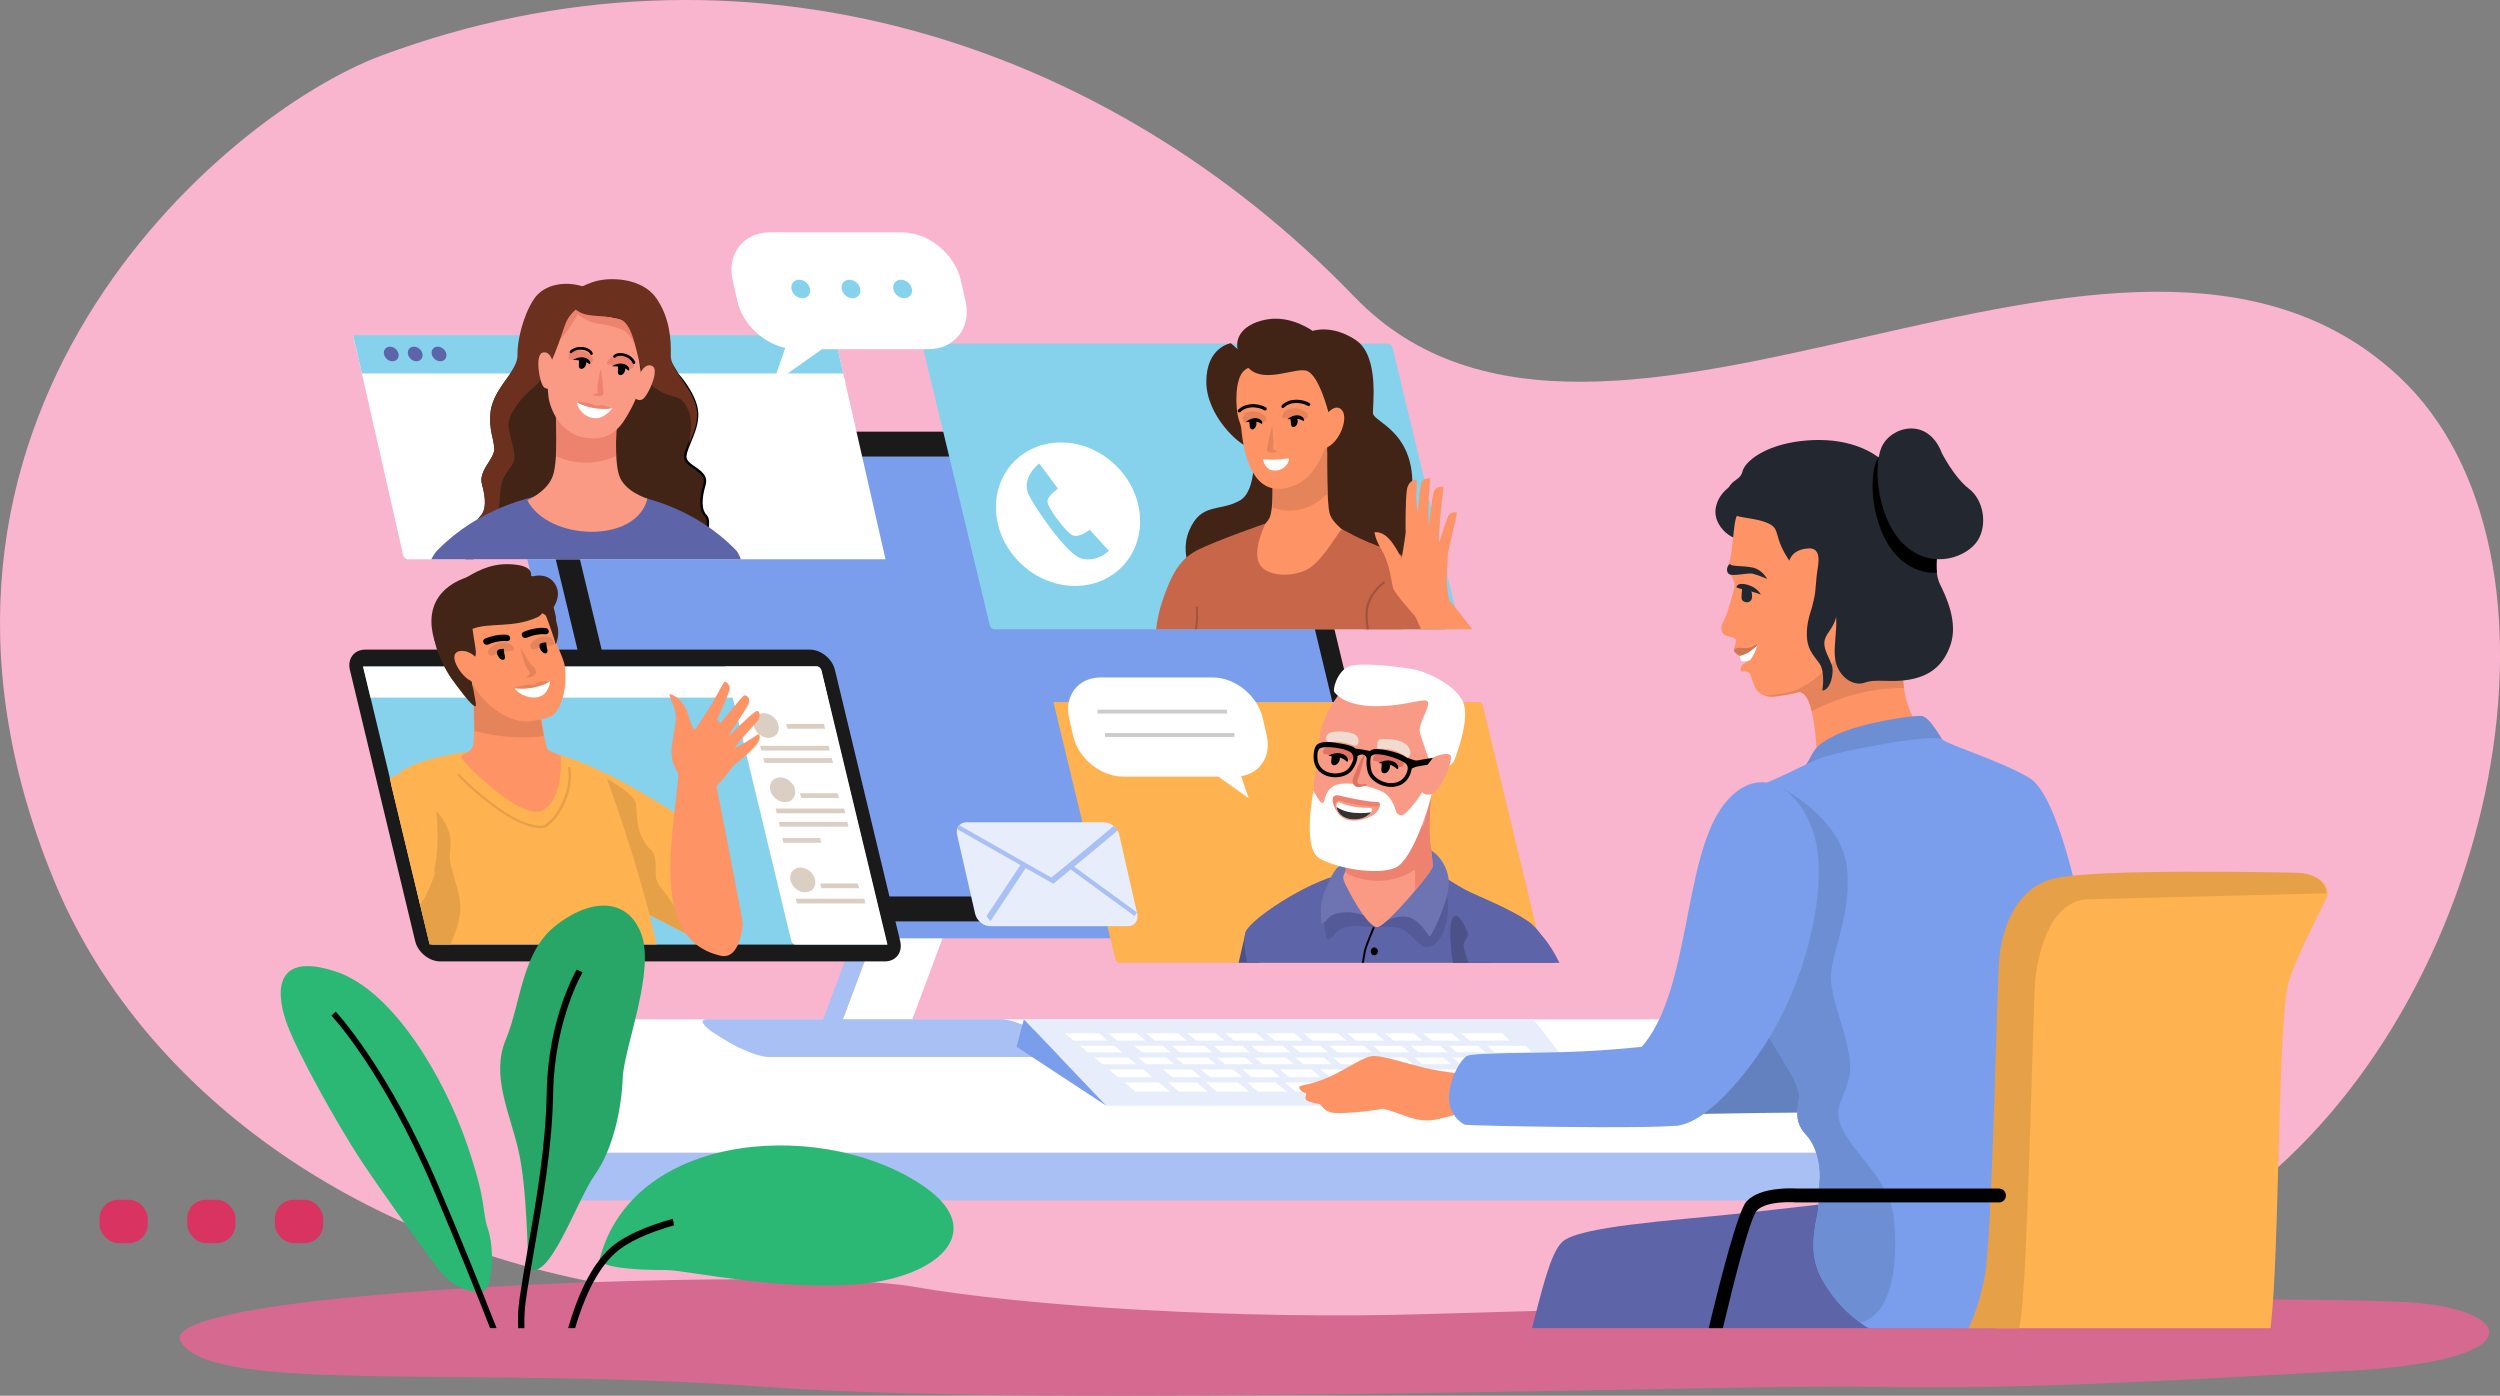 <?xml version="1.0" encoding="UTF-8"?>
<svg xmlns="http://www.w3.org/2000/svg" id="Calque_2" viewBox="0 0 591.11 330.01">
  <rect x="0" y="0" width="591.11" height="330.01" fill="#808080" stroke="none"/>
  <defs>
    <style>.cls-1{fill:#efdbd0;}.cls-1,.cls-2,.cls-3,.cls-4,.cls-5,.cls-6,.cls-7,.cls-8,.cls-9,.cls-10,.cls-11,.cls-12,.cls-13,.cls-14,.cls-15,.cls-16,.cls-17,.cls-18,.cls-19,.cls-20,.cls-21,.cls-22,.cls-23,.cls-24,.cls-25,.cls-26,.cls-27,.cls-28,.cls-29,.cls-30,.cls-31,.cls-32,.cls-33,.cls-34,.cls-35,.cls-36,.cls-37,.cls-38,.cls-39,.cls-40,.cls-41{stroke-width:0px;}.cls-1,.cls-2,.cls-3,.cls-4,.cls-5,.cls-6,.cls-8,.cls-9,.cls-13,.cls-14,.cls-15,.cls-16,.cls-17,.cls-18,.cls-19,.cls-22,.cls-24,.cls-25,.cls-26,.cls-27,.cls-28,.cls-42,.cls-29,.cls-30,.cls-31,.cls-33,.cls-34,.cls-35,.cls-36,.cls-37,.cls-38,.cls-39,.cls-40,.cls-41{fill-rule:evenodd;}.cls-2{fill:#fe9365;}.cls-3{fill:#1a1a1a;}.cls-4{fill:#7a9eec;}.cls-5{fill:#86d1ec;}.cls-6{fill:#feb250;}.cls-7{fill:#d93361;}.cls-8{fill:#c8664a;}.cls-11{fill:#f9b4ce;}.cls-12,.cls-40{fill:#a8c0f3;}.cls-13{fill:#333;}.cls-14{fill:#6e8ed4;}.cls-15{fill:#dbcec3;}.cls-16{fill:#27a668;}.cls-17{fill:#fa9a84;}.cls-18{fill:#ed826e;}.cls-19{fill:#e27162;}.cls-20{fill:#ccc;}.cls-21,.cls-25{fill:#fff;}.cls-22{fill:#5d64a8;}.cls-23{fill:#d66990;}.cls-24{fill:#e7edfb;}.cls-26{fill:#ce7752;}.cls-27{fill:#232730;}.cls-28{fill:#6d74b1;}.cls-42{stroke:#000;stroke-miterlimit:10;stroke-width:.57px;}.cls-42,.cls-39{fill:#412416;}.cls-29{fill:#2bb874;}.cls-30{fill:#f99a86;}.cls-31{fill:#4c5188;}.cls-32,.cls-34{fill:#e5a048;}.cls-33{fill:#6380bf;}.cls-35{fill:#545a97;}.cls-36{fill:#e5845b;}.cls-37{fill:#422517;}.cls-38{fill:#a2533c;}.cls-41{fill:#6b301e;}</style>
  </defs>
  <g id="OBJECTS">
    <path class="cls-11" d="m90.26,13.11c85.02-31.56,171.43-3.66,230.04,57.12,58.6,60.78,181.6-41.95,246.83,18.73,44.52,41.41,24.13,147.87-36.91,193.99-82.97,62.68-335.27,30.87-389.85,20.21-62.88-12.29-108.85-49.57-127.53-94.83C-32.17,99.29,52.69,27.06,90.26,13.11Z"></path>
    <path class="cls-23" d="m568.83,307.88c-42.56-2.08-187.33,1.44-231.36,2.82-44.03,1.37-95.14-1.81-121.69-6.5-26.55-4.69-180.01.4-173.05,13,6.96,12.6,68.37,5.64,138.01,10.7,69.64,5.06,226.26-.63,261.59,0,35.33.63,67.73-1.27,113.25-3.8s37.91-15.02,13.24-16.22Z"></path>
    <rect class="cls-7" x="65.01" y="283.67" width="11.4" height="10.26" rx="4.43" ry="4.43"></rect>
    <rect class="cls-7" x="44.27" y="283.67" width="11.4" height="10.26" rx="4.43" ry="4.43"></rect>
    <rect class="cls-7" x="23.54" y="283.67" width="11.4" height="10.26" rx="4.43" ry="4.43"></rect>
    <rect class="cls-21" x="129.59" y="241.01" width="381.03" height="31.56"></rect>
    <polygon class="cls-25" points="233.17 194.24 216.76 194.24 198.43 243.34 214.84 243.34 233.17 194.24"></polygon>
    <polygon class="cls-40" points="212.09 194.24 216.76 194.24 198.43 243.34 193.76 243.34 212.09 194.24"></polygon>
    <path class="cls-4" d="m290.99,106.07H127.38l.47-2.8-5.54,3.86h0c-1.89,1.31-2.79,3.72-2.13,6.45l24.25,100.78c.99,4.13,5.19,7.51,9.32,7.51h165.1c1.27,0,2.4-.32,3.31-.88h0c.18-.12.35-.24.51-.36l5.86-4.1-1.14-5.25s-1.34.89-3.09,2.05l-24-99.75c-.99-4.13-5.19-7.51-9.32-7.51h0Z"></path>
    <path class="cls-3" d="m296.75,102.06h-165.1c-4.13,0-6.7,3.38-5.7,7.51l24.25,100.78c.99,4.13,5.19,7.51,9.32,7.51h165.11c4.13,0,6.69-3.38,5.7-7.51l-24.25-100.78c-.99-4.13-5.19-7.51-9.32-7.51h0Z"></path>
    <path class="cls-3" d="m296.75,106.5c2.15,0,4.51,2.05,5,4.11l24.25,100.78c.29,1.22-.07,2.03-1.39,2.03h-165.11c-2.15,0-4.51-2.05-5-4.11l-24.25-100.78c-.29-1.22.07-2.03,1.39-2.03h165.1Z"></path>
    <path class="cls-4" d="m300.02,107.95c.43.07,1.23.81,1.34,1.21l24.74,102.8h-169.8l-25.03-104.01h168.76Z"></path>
    <path class="cls-33" d="m432.68,243.07s-4.72,1.41-18.68,1.6c-13.97.19-17.05.44-17.96.89-.92.45-3.61,4.18-4.2,9.64-.59,5.46,3.02,7.9,3.67,8.2.66.29,39.99-1.01,45.13.17,5.14,1.18-3.37-17.29-3.37-17.29l-4.59-3.2Z"></path>
    <rect class="cls-12" x="129.59" y="272.57" width="381.03" height="11.26"></rect>
    <path class="cls-5" d="m328.35,81.24c.28.05.8.52.87.79l16.07,66.76h-110.35c-.28-.04-.79-.52-.87-.79l-16.07-66.76h110.35Z"></path>
    <path class="cls-39" d="m296.25,101.82s1.82,13.79-3.1,16.53c-4.92,2.74-9.16.41-11.98,7.12-2.81,6.7,2.23,13.22,3.2,13.64.97.42,14.38-3.99,15.34-5.5.96-1.51,4.91-6.73,4.91-8.55,0-1.82-1.19-11.33-1.19-11.33l-7.18-11.91Z"></path>
    <path class="cls-39" d="m291.03,81.14s-5.78.91-5.8,9.07c0,8.16,7.89,15,9.54,15.23,1.66.22,3.8-2.69,3.73-4.07-.07-1.39-.43-14.14-.43-14.14l-7.05-6.08Z"></path>
    <path class="cls-39" d="m332.73,136.14s4.95-3.4,3.95-8.48c-.99-5.08-3.68-6.65-3.45-7.58.22-.93,1.84-7.35-.69-13.26-2.54-5.91-7.72-7.58-7.9-9.04-.18-1.47,1.64-13.48-4.01-17.33-5.66-3.84-10.26-2.21-10.26-2.21,0,0-4.86-3.58-10.43-2.77-5.58.81-9.1,4.33-6.61,9.11,1.17,2.26,6.05,6.49,9.65,6.93,4.03.49,6-2.33,7.54-1.13,2.91,2.29,4.23,12.6,4.2,14.09,0,.43-2.32,2.27-3.22,4.01-2.23,4.25-4.39,10.21-4.39,10.21l5.21,16.93s14.14,3.78,20.43.53h0Z"></path>
    <path class="cls-2" d="m318.96,126.41s-3.71-2.38-4.52-4.84c-.82-2.46-.63-14.61-.63-14.61l-11.76,3.29-1.15,3.88s.18,6.13-.67,8.17c-.85,2.05-5.14,5.06-5.14,5.06l-4.39,11.72,10.64,5.08s18.6-1.42,18.59-3.44c0-2.01-.98-14.31-.98-14.31h0Z"></path>
    <path class="cls-36" d="m313.86,116.65c-.12-5.66-.05-11.75-.05-11.75l-11.76,4.65-1.15,5.47s.05,2.36-.02,5.02c1.62.56,3.44.87,5.35.63,3.77-.48,6.24-2.47,7.63-4.01h0Z"></path>
    <path class="cls-8" d="m341.59,148.79c-.71-4.19-2.11-10.61-4.33-13.15-3.42-3.92-12.22-4.98-14.37,2.86-.83,3.01-.8,6.79-.45,10.29h19.16Z"></path>
    <path class="cls-8" d="m337.15,137.51s-1.24-5.03-8.81-7.52c-7.56-2.49-10.57-4.9-11.11-4.79-.53.11-4.16,6.93-7.65,9.15-3.49,2.22-10.11,2.17-11.82-1.06-1.71-3.23,1.46-9.51,1.46-9.51,0,0-11.66,4.02-16.21,6.35-4.55,2.33-6.29,6.67-7.99,11.44-1.04,2.91-1.47,5.59-1.65,7.22h58.39l5.39-11.28Z"></path>
    <path class="cls-2" d="m314.55,99.25c-.27,3.06-.72,7.2-3.68,11.47-1.52,2.21-3.4,3.84-6.51,4.61-8.17,2.01-10.3-7.82-10.87-14.06-.07-.75-.52-1.79-.65-2.25-.7-2.35-1.04-9.56,1.44-11.5.24-.18.53-.36.87-.55,3.83,4.04,11.77-.54,14.14.84,2.49,1.45,4.37,7.71,5.26,11.42h0Z"></path>
    <path class="cls-2" d="m313.61,97.96s2.26-2.88,3.77-.88c1.51,2-.83,8.39-4.8,9.14-3.97.75,1.03-8.26,1.03-8.26h0Z"></path>
    <path class="cls-36" d="m309.18,97.79s-1.26-1.44-3.56-1.23c-2.31.21-2.54,1.95-2.39,2.27.15.32,3.29-.32,4.42.09,1.13.4,1.86-.08,1.53-1.12h0Z"></path>
    <path class="cls-36" d="m299.34,98.53s-1.26-1.44-3.57-1.23c-2.31.21-1.9,2.04-1.76,2.36.15.31,2.66-.41,3.8,0,1.13.41,1.85-.08,1.53-1.12h0Z"></path>
    <path class="cls-9" d="m294.49,99.82s1.2-1.06,2.49-.95c1.29.1,1.69,1.08,1.4,1.31-.29.23-.28-.88-3.89-.35h0Z"></path>
    <path class="cls-9" d="m295.3,99.46s.16.58.17.86c0,.28-.04,1.23.6,1.22.64,0,1.19-.99.96-1.74-.22-.75-1.74-.34-1.74-.34h0Z"></path>
    <path class="cls-9" d="m304.37,99.15s1.2-1.06,2.49-.95c1.29.1,1.69,1.08,1.4,1.31-.29.23-.28-.88-3.89-.36h0Z"></path>
    <path class="cls-9" d="m305.05,98.89s.16.58.17.86c0,.28-.04,1.23.6,1.23.64,0,1.19-.99.97-1.75-.23-.75-1.74-.34-1.74-.34h0Z"></path>
    <path class="cls-36" d="m300.84,100.83s.37,3.7.24,4.51c-.14.81-.15.95-.15.95,0,0,1.44.35,1.07.47-1.15.36-2.04.3-2.33-.11-.21-.31.03-.87.09-1.28.26-1.65.81-4.56,1.08-4.55h0Z"></path>
    <path class="cls-25" d="m304.76,108.43c-.34-.14-1.03.17-3.04.25-2.02.08-2.78-.21-3.12-.06-.14.06.5,1.79,1.55,2.35.75.4,2.02.42,2.97-.13,1.2-.68,1.75-1.81,1.64-2.41h0Z"></path>
    <path class="cls-10" d="m309.22,95.96c.17.11.4.07.52-.11.12-.17.09-.41-.08-.53-.59-.41-2.06-.9-3.58-.79-1.05.07-2.13.43-2.99,1.29-.15.15-.16.39-.02.54.14.15.38.15.53,0,.71-.7,1.62-1,2.51-1.06,1.34-.1,2.61.31,3.11.67h0Z"></path>
    <path class="cls-10" d="m298.92,96.99c.17.12.4.07.53-.1.12-.18.08-.41-.08-.53-.59-.41-2.06-.9-3.58-.79-1.05.08-2.14.44-3,1.29-.15.15-.16.39-.02.54.14.15.38.15.53,0,.71-.71,1.62-1,2.51-1.07,1.34-.1,2.61.31,3.11.66h0Z"></path>
    <path class="cls-38" d="m327.24,137.41s-3.99,2.67-4.35,7.09c-.11,1.27.01,2.79.24,4.29h.54c-.23-1.5-.35-3.01-.25-4.27.35-4.16,4.1-6.67,4.11-6.68l-.28-.43Z"></path>
    <path class="cls-38" d="m282.73,143.41c.16,1.66.09,3.31-.12,4.86-.02.17-.04.35-.07.51h.48c.02-.12.04-.24.05-.36.21-1.58.28-3.27.12-4.96l-.47-.05Z"></path>
    <path class="cls-2" d="m342.67,141.84c-1.12-4.4-.33-7.8-.34-10.87,0-.2,2.18-9.77,2.18-9.77,0,0-1.32-.31-1.94.58-.63.88-2.07,6.28-2.33,6.33-.26.05.4-7.02.6-8.95.2-1.93.45-4.06.45-4.06,0,0-1.77-.28-2.26,1.18-.49,1.47-1.2,8.18-1.2,8.18,0,0-.21-5.32.06-7.78.27-2.46.19-3.62.19-3.62,0,0-1.76-.08-2.06,1.24-.31,1.32-.83,6.88-.83,6.88,0,0-.44-2.74-.29-4.57.15-1.83.02-3.22.02-3.22,0,0-1.92,0-2.28,2.49-.36,2.49-.32,9.26-.28,9.87.04.61-.96,6.37-.96,6.37,0,0-1.39-3.07-3.09-4.84-1.71-1.78-3.31-1.42-3.31-1.42,0,0,.05,1.47,1.82,4.44,1.77,2.97,2.23,7.63,2.59,8.81.37,1.18,4.4,5.74,5.06,6.44.14.15.71,1.37,1.55,3.24h12.12l-5.45-6.94Z"></path>
    <path class="cls-6" d="m349.8,166c.25.04.73.48.79.72l14.66,60.93h-100.71c-.25-.04-.73-.48-.79-.72l-14.67-60.93h100.71Z"></path>
    <path class="cls-31" d="m294.58,220.23s-.69,2.96-1.72,7.42h4.92c-1.82-4.16-3.21-7.42-3.21-7.42h0Z"></path>
    <path class="cls-22" d="m337.53,204.74s6.95,4.79,10.19,6.26c3.25,1.46,9.89,4.24,13.67,6.87,3.15,2.19,5.34,7.09,6.34,9.78h-72.88c-.56-3.35-.88-5.98-.28-7.42,1.23-2.93,14.13-11.59,22.55-13.52,8.42-1.93,20.39-1.97,20.39-1.97h0Z"></path>
    <path class="cls-31" d="m343.52,227.65c-.42-2.11-.46-4.36-.46-4.36,0,0-.77-6.34,1.09-6.77,1.86-.43,5.18,10.28,5.18,10.28l3.58.86h-9.38Z"></path>
    <path class="cls-35" d="m313.49,215.98l-.07.58c-.15-.01-.26,0-.29.05-.13.21-.1,1.24.03,2.35l-.06.53s.04,0,.12-.02c.17,1.24.44,2.44.72,2.59.56.3,1.24-.81,2.4-1.94,1.16-1.13,3.73-1.19,3.73-1.19h-.03c2.77.07,5.53.28,5.53.28l-.85-3.85-4.87-3.48-6.37,4.1Zm27.96-7.41s2.1,6.53-.11,11.61c-2.22,5.07-4.91,3.56-4.91,3.56l-4.46-3.87c-.12-.08-.25-.16-.37-.22-1.31-.66-5.74-.47-5.74-.47,0,0,1.23-5.82,1.46-5.94.23-.11,5.64.19,5.95.35.16.08,1.28,1,2.28,2.03l5.91-7.05Z"></path>
    <path class="cls-28" d="m319.18,203.79s-2.2,0-3.67,2.24c-1.47,2.24-3.21,6.41-3.21,9.07s.16,3.29.16,3.29c0,0,.54-.04,1.31-.97.77-.93,1.66-1.47,4.06-1.7,2.39-.23,5.25.93,5.25.93l-3.9-12.86Z"></path>
    <path class="cls-28" d="m327.13,218.08s2.63-1.7,5.49-1.31c2.85.39,5.13,4.48,5.4,4.68.27.19,3.8-6.73,4.46-11.44.65-4.71-2.75-8.61-4.76-9.23-2.01-.62-5.98,6.02-5.98,6.02l-4.6,11.28Z"></path>
    <path class="cls-17" d="m318.29,199.48s0,5.56-.12,6.3c-.12.73-.81,1.27-.46,2.39.35,1.12,5.75,11.7,8.15,11.01,2.4-.7,12.83-13.06,12.9-14.37.08-1.31-2.03-14.77-1.15-18.53.88-3.77-6.96-.62-6.96-.62l-12.36,13.82Z"></path>
    <path class="cls-18" d="m334.62,210.54c2.29-2.73,4.11-5.19,4.14-5.73.04-.59-.37-3.6-.75-7.09-1.71,1.04-3.44,2.1-3.44,2.1l.05,10.72Z"></path>
    <path class="cls-18" d="m318.29,202.81c0,1.1-.01,2.5-.04,3.6,1.29.72,5.75,2.85,11.58,1.34,3.75-.97,6.65-3.35,8.52-5.32-.54-5.17-.35-12.97.39-16.5.74-3.53-5.85,6.05-5.85,6.05l-14.35,8.79-.25,2.06Z"></path>
    <path class="cls-10" d="m324.62,219.16s-1.81,4.3-2.13,5.63c-.06.25-.24,1.3-.49,2.86h.46c.24-1.5.42-2.52.48-2.76.31-1.3,2.1-5.55,2.1-5.55l-.41-.18Z"></path>
    <path class="cls-9" d="m324.95,224.02c.47,0,.85.42.85.93s-.38.93-.85.93-.85-.42-.85-.93.38-.93.85-.93h0Z"></path>
    <path class="cls-30" d="m310.7,192.32s-.63-6.5.63-10.65c1.25-4.16.31-5.88.86-8.78.55-2.9,4.02-9.12,6.06-10.37,2.04-1.25,14-.63,17.76.78,3.76,1.41,5.17,9.29,5.17,11.4s-4.16,19.75-4.55,20.29c-.39.55-4.07,5.64-6.58,5.64s-19.36-8.31-19.36-8.31h0Z"></path>
    <path class="cls-18" d="m326.21,190.71c-.08,0-2.02.04-4.08-.24-2.13-.28-4.38-.88-4.91-1.05-1.04-.33-1.32.2-1.47.62-.15.41.4,2.27.03,2.15-.37-.12-1.22-1.64-1.23-1.96-.01-.32-.09-2.33.1-2.49.19-.16,1.78-.67,2.2-.69.43-.01,10.35,1.19,10.35,1.19,0,0-.19,1.04-.22,1.29-.03.24-.77,1.17-.77,1.17h0Z"></path>
    <path class="cls-25" d="m310.57,186.97s1.62,3.29,2.25,2.86c.63-.43.26-3.32,3.35-4.31,2.51-.8,7.54.28,10.33,1.48,1.9.82,3,2.8,3.52,4.69.3,1.11,1.42,1.31,2.1.75,1.62-1.31,4.31-5.1,4.51-5.85.24-.9.39-1.18.39-1.18,0,0,1.95-.04,1.53,2.16-.43,2.2-4.42,15.81-8.65,17.61-4.23,1.8-13.67.21-17.9-2.22-4.23-2.43-1.42-16.01-1.42-16.01h0Zm4.83,1.29c.49-.44,1.55-.09,2.63.17,1.04.26,4.62.94,6.15,1.1,1.53.16,1.9,0,2.04.35.14.35.08,2.04-1.92,3.05-2.4,1.22-5.18,1.62-7.09.24-1.3-.94-2.77-4.05-1.81-4.91h0Z"></path>
    <path class="cls-19" d="m331.92,180.04s-1.19-2.01-3.98-2.36c-2.79-.35-3.42,1.65-3.31,2.06.11.41,3.97.47,5.23,1.23,1.26.77,2.22.38,2.05-.93h0Z"></path>
    <path class="cls-19" d="m320.09,178.39s-1.19-2.01-3.98-2.36c-2.79-.35-3.41,1.65-3.31,2.05.11.41,3.97.47,5.23,1.23,1.26.77,2.22.38,2.05-.93h0Z"></path>
    <path class="cls-1" d="m313.54,174.87s-.11-1.19.95-1.62c1.06-.44,4.57-.43,5.92.45,1.34.88.78,2.57.22,2.63-.56.06-2.98-1.07-4.66-.95-1.67.12-2.09.39-2.42-.51h0Z"></path>
    <path class="cls-1" d="m325.64,176.9s-.16-1.78.53-2.04c.68-.27,5.05-.3,6.54,1.39,1.49,1.69.39,2.81.16,2.93-.24.12-1.69-1.37-3.64-1.86-1.96-.48-3.41-.06-3.59-.42h0Z"></path>
    <path class="cls-10" d="m319.76,178.33c.17.42.34.62.2,1.21-.16.64-.49,1.33-.95,1.97-.34.47-.86.82-1.47,1.05-.67.25-1.44.35-2.21.3-1.09-.08-2.15-.48-2.88-1.26-.61-.65-.99-1.58-.95-2.82.02-.79.02-.95.36-1.63.54-1.06,7.3-.29,7.9,1.18h0Zm-2.51-2.47c-1.7-.33-5.35-1.03-6.22.69-.13.26-.24.56-.31.94-.07.35-.12.77-.13,1.26-.04,1.51.43,2.65,1.19,3.47.9.96,2.18,1.45,3.48,1.54.9.07,1.8-.05,2.6-.35.77-.29,1.43-.75,1.88-1.37.53-.73.91-1.53,1.11-2.29.19-.77.19-1.5-.06-2.11-.12-.31-.24-.56-.5-.8-.6-.56-2.19-.83-3.04-.99h0Z"></path>
    <path class="cls-9" d="m314.05,178.68s1.65-.94,3.15-.49c1.51.45,1.79,1.71,1.39,1.9-.39.2-.16-1.11-4.55-1.41h0Z"></path>
    <path class="cls-9" d="m314.81,178.27s.07.72.02,1.06c-.05.33-.31,1.44.46,1.6.76.15,1.62-.87,1.51-1.81-.11-.94-1.99-.84-1.99-.84h0Z"></path>
    <path class="cls-9" d="m325.92,180.41s1.65-.94,3.15-.49c1.51.45,1.79,1.7,1.39,1.9-.4.2-.16-1.11-4.55-1.41h0Z"></path>
    <path class="cls-9" d="m326.66,180.17s.07.72.02,1.06c-.05.33-.3,1.44.46,1.6.76.15,1.62-.87,1.51-1.81-.11-.94-1.99-.84-1.99-.84h0Z"></path>
    <path class="cls-10" d="m320.73,178.89s.99-.7,1.68-.44c.74.29.81.99.81.99l1.03-1.77c0-.05-3.99-.91-4.29-.6l.76,1.81Z"></path>
    <path class="cls-10" d="m323.19,178.96c-.09.55-.12,1.22-.08,1.9.04.62.15,1.25.33,1.81.34,1.03,1.19,1.92,2.27,2.53.88.5,1.92.81,2.96.86,1.05.05,2.1-.17,2.99-.75.85-.56,1.54-1.42,1.93-2.69.31-1,.32-1.73.07-2.33-.81-1.98-5.51-2.98-7.4-3.14-.79-.07-1.44-.07-1.97.16-.59.25-.96.75-1.11,1.66h0Zm.83,1.84c-.04-.61-.02-1.21.07-1.69.35-1.66,5.03-.3,7.22.76,1.18.58,1.84,1.15,1.42,2.49-.32,1.03-.88,1.74-1.56,2.19-.72.47-1.58.65-2.46.61-.89-.04-1.79-.31-2.54-.74-.89-.5-1.59-1.22-1.85-2.02-.16-.49-.26-1.04-.29-1.59h0Z"></path>
    <path class="cls-25" d="m315.64,163.78s2.09,3.15,9.6,3.19c7.52.04,11.91-2.3,12.39-.95.48,1.35-2.54,5.22-1.85,7.42.69,2.21,2.62,8.23,3.46,8.68.84.45,4.03-.94,4.55-2.2.52-1.26,3.49-8.99,2.38-13.22-1.11-4.23-8.29-7.64-11.34-8.32-3.05-.67-13.36-1.93-16.02-.76-2.66,1.17-3.98,5.8-3.17,6.16h0Z"></path>
    <path class="cls-25" d="m316,190.5c-.02-.88.59-.82.74-.79.16.04.84.55,3.51,1.04,2.66.49,3.74.08,4.02.37.46.49-.32,1.33-1.15,1.85-.97.6-2.15.83-3.61.71-1.73-.15-3.47-1.33-3.51-3.18h0Z"></path>
    <path class="cls-13" d="m324.16,192.07c-.24.32-.63.65-1.04.91-.97.6-2.15.83-3.61.71-1.63-.14-3.28-1.2-3.48-2.88.56.4,1.97,1.2,4.25,1.38,1.79.14,3.1.01,3.88-.12h0Z"></path>
    <path class="cls-10" d="m333.84,181.45s6.1-1.15,6.83-.91l.45-1.47c-.95-.32-7.87,1.09-7.89,1.09l.62,1.28Z"></path>
    <path class="cls-30" d="m336.4,182.36s2.1-2.86,2.39-3.16c.29-.29,3.37-1.53,4.16-.59.78.94-2.22,8.59-4.63,9.19-1.31.33-2.54-.3-2.34-1.63.17-1.12.3-3.21.43-3.82h0Z"></path>
    <path class="cls-19" d="m322.71,178.58s-1.11,4.38-1.48,5.15c-.79,1.63.22,2,1.81,1.6l.07.27s-1.72.83-2.57.36c-.87-.47-.86-1.57-.47-2.36.36-.76,1.94-5.25,2.65-5.03h0Z"></path>
    <path class="cls-9" d="m332.75,179.17s1.87.72,2.13.67c.26-.05,0,1.3-.16,1.45-.16.15-1.12.51-1.23.52-.11.01-.74-2.64-.74-2.64h0Z"></path>
    <path class="cls-22" d="m347.23,227.65c-.6-1.7-1.03-3-1.14-3.56-.76-3.88,12.99-16.28,22.63,3.56h-21.5Z"></path>
    <path class="cls-24" d="m261.03,194.42h-32.5c-1.6,0-2.61,1.31-2.24,2.91l4.28,18.76c.37,1.6,1.98,2.91,3.58,2.91h32.5c1.6,0,2.61-1.31,2.25-2.91l-4.28-18.76c-.36-1.6-1.97-2.91-3.57-2.91h0Z"></path>
    <path class="cls-40" d="m226.8,195.13c-.21.26-.35.59-.4.96l14.87,8.45-7.99,12.03c.23.44.55.86.93,1.21l8.31-12.53,6.53,3.71.27-.22s1.63-1.34,3.84-3.16l15.06,10.98c.26-.22.45-.51.55-.86l-14.8-10.79c3.52-2.89,8.1-6.69,10.35-8.61-.27-.38-.62-.72-.99-1.01-3.42,2.92-13.03,10.8-14.75,12.21l-21.77-12.38Z"></path>
    <path class="cls-25" d="m250.86,104.62c9.37,0,17.71,7.6,18.63,16.96.92,9.37-5.93,16.96-15.3,16.96s-17.71-7.6-18.63-16.96c-.92-9.37,5.93-16.96,15.3-16.96h0Z"></path>
    <path class="cls-5" d="m243.2,116.92c1.15,2.49,8.93,14.29,12.61,15.17,3.68.89,6.37-1.85,6.37-1.85l-4.52-4.99s-2.63,2.18-4.25,1.22c-1.62-.96-5.68-6.43-5.74-7.83-.06-1.4,2.49-3.1,2.49-3.1l-4.43-5.94c-2.46,1.92-3.68,4.82-2.53,7.31h0Z"></path>
    <path class="cls-25" d="m286.76,160.18h-26.53c-5.3,0-8.65,4.33-7.45,9.63l.95,4.18c1.2,5.3,6.51,9.63,11.81,9.63h26.53c5.3,0,8.65-4.33,7.45-9.63l-.95-4.18c-1.2-5.3-6.51-9.63-11.81-9.63h0Z"></path>
    <polygon class="cls-25" points="283.98 180.72 295.24 188.72 292.42 180.54 283.98 180.72"></polygon>
    <rect class="cls-20" x="259.49" y="167.79" width="30.61" height=".92"></rect>
    <rect class="cls-20" x="261.27" y="173.33" width="30.61" height=".92"></rect>
    <path class="cls-25" d="m196.61,79.22c.28.05.82.54.89.81l11.87,52.2h-113.12c-.28-.05-.82-.54-.89-.81l-11.87-52.2h113.12Z"></path>
    <path class="cls-5" d="m196.61,79.22c.28.05.82.54.89.81l1.88,8.27h-113.82l-2.06-9.08h113.12Z"></path>
    <path class="cls-39" d="m120.68,88.6s-4.27,4.65-4.69,8.79c-.43,4.13.7,6.04.88,8.6.18,2.56-3.87,5.17-2.89,8.61.97,3.44.96,6.1-.45,7.47-1.19,1.17-3,8.1-3.52,10.17h1.86l26.91-7.81.25-55.15-7.72,2.09-10.64,17.24Z"></path>
    <path class="cls-41" d="m120.68,88.6s-4.27,4.65-4.69,8.79c-.43,4.13.7,6.04.88,8.6.18,2.56-3.87,5.17-2.89,8.61.97,3.44.96,6.1-.45,7.47-.84.82-1.98,4.48-2.76,7.29.26.03.51,0,.73-.06,2.54-.77,6.39-6.73,6.61-10.39.22-3.65.33-5.66,2.49-8.26,2.16-2.6.33-5.39-.33-9.52-.66-4.13,5.99-9.65,5.99-9.65,0,0-2.8-1.76-5.43-3.15l-.16.26Z"></path>
    <path class="cls-42" d="m160.22,88.56s4.21,4.65,4.58,8.78c.37,4.13-2.55,7.97-2.77,10.53-.21,2.56,5.57,3.24,4.55,6.68-1.02,3.44-1.04,6.1.35,7.48,1.39,1.37-.84,7.47-.84,7.47l-24.44-5.07.45-55.16,7.69,2.08,10.42,17.22Z"></path>
    <path class="cls-22" d="m173.9,129.95c.48.49.9,1.27,1.25,2.28h-73.16c.46-.91.97-1.66,1.52-2.22,18.54-18.7,52.08-18.73,70.38-.06h0Z"></path>
    <path class="cls-17" d="m145.87,99.8s-.74,8.65.51,12.56c1.24,3.91,6.7,5.54,6.7,5.54-2.63,10.8-23.51,10-28.41.35,0,0,4.79-1.96,6.09-5.87,1.29-3.91.67-14.56.67-14.56,8.6,2.3,5.58,1.78,14.45,1.99h0Z"></path>
    <path class="cls-18" d="m145.87,98.35s-.31,4.72-.2,9.47c-4.46,2.07-9.71,2.11-14.15.04.16-4.76-.1-9.5-.1-9.5l6.83-.23v-.02h.39s.39,0,.39,0v.02l6.83.21Z"></path>
    <path class="cls-17" d="m150.47,93.94s.52-2.59,1.03-5.99c-.32-1.75-.44-3.65-.74-5.67-1.17-7.99-3.63-6.25-10.07-8.05-1.62-.45-2.89-1.66-3.75-2.75-.81.54-1.82,1.37-2.57,2.52-.94,1.44-2.32,6.65-4.55,10.88-.08.69-.15,1.36-.2,2.02-.24,3.06-.12,5.44.08,7.02.32,2.53,2.63,8.71,8.88,9.64,6.6.99,8.94-4,10.13-6.01.95-1.6,1.76-3.61,1.76-3.61h0Z"></path>
    <path class="cls-18" d="m151.16,85.61c-.28-1.92-1.28-6.63-4.34-7.78-3.87-1.45-5.93-1.02-8.03-2.11-2.11-1.09-2.11-1.51-2.11-1.51,0,0-3.08,5.46-5.19,7.03h0c1.29-3.18,2.2-6.19,2.88-7.23.75-1.15,1.76-1.98,2.57-2.52.87,1.1,2.14,2.3,3.75,2.75,6.44,1.8,8.9.06,10.07,8.05.17,1.15.28,2.26.4,3.33h0Z"></path>
    <path class="cls-41" d="m133.36,70.34s2.32,3.63,5.66,4.12c6.66.99,8.91-1.03,11.05,6.7,1.25,4.5,1.48,8.49,5.35,10.94,4.11,2.6,5.45.6,7.38,5.04,1.44,3.32-.19,8.58-.19,8.58h0c.9-2.35,2.47-5.28,2.19-8.38-.09-1.03-.43-2.1-.88-3.12h0c-1.22-3.12-5.42-7.28-5.32-10.2.12-3.56-.19-8.94-3.48-13.6-3.29-4.66-10.95-5.14-15.06-3.69-4.11,1.44-6.71,3.61-6.71,3.61h0Z"></path>
    <path class="cls-41" d="m137.53,72.18s-2.35,1.3-3.54,3.7c-1.19,2.41-3.66,13.16-8.56,16.24-4.9,3.08-8.55,2.18-8.55,2.18,0,0,.88-1.7,1.75-3.07,1.46-2.31,3.77-4.94,3.72-7.17-.08-3.56,1.33-9.35,3.79-13.19,2.46-3.85,7.81-4.5,11.9-3.06,4.09,1.44-.51,4.38-.51,4.38h0Z"></path>
    <path class="cls-17" d="m151.25,88.39s1.28-2.77,3.02-1.82c1.74.95-1.13,7.24-2.38,7.86-1.24.62-2.3-.72-2.16-1.05.14-.32,1.52-4.99,1.52-4.99h0Z"></path>
    <path class="cls-17" d="m130.77,85.87s-.54-3-2.46-2.5c-1.92.5-.74,7.29.31,8.19,1.05.9,2.42-.14,2.36-.49-.05-.35-.21-5.2-.21-5.2h0Z"></path>
    <path class="cls-18" d="m149.86,86s-1.11-1.66-3.54-1.84c-2.43-.18-2.89,1.55-2.78,1.9.11.34,3.46.22,4.59.82,1.12.6,1.94.23,1.74-.88h0Z"></path>
    <path class="cls-18" d="m140.17,84.63s-1.12-1.66-3.55-1.84c-2.42-.18-2.25,1.74-2.13,2.09.11.35,2.81.03,3.94.63,1.12.6,1.94.23,1.74-.88h0Z"></path>
    <path class="cls-9" d="m135.47,85.1s1.39-.87,2.71-.56c1.32.32,1.62,1.38,1.28,1.56-.33.19-.18-.94-4-1h0Z"></path>
    <path class="cls-9" d="m136.84,84.97s.09.62.06.9c-.03.29-.2,1.24.47,1.34.67.1,1.37-.81,1.23-1.61-.13-.8-1.76-.63-1.76-.63h0Z"></path>
    <path class="cls-9" d="m144.68,86.58s1.39-.87,2.71-.55c1.32.32,1.62,1.38,1.28,1.56-.33.18-.18-.94-4-1.01h0Z"></path>
    <path class="cls-9" d="m146.06,86.45s.09.61.06.9c-.03.28-.2,1.24.47,1.34.67.1,1.37-.81,1.23-1.61-.13-.8-1.76-.63-1.76-.63h0Z"></path>
    <path class="cls-10" d="m149.58,85.87c.06.17.24.26.41.2.17-.06.26-.24.2-.41-.14-.4-.38-.75-.69-1.05-.48-.47-1.14-.82-1.81-1-.68-.19-1.38-.2-1.93,0-.27.09-.5.24-.69.43-.12.13-.12.33,0,.46.13.12.33.12.46,0,.12-.12.27-.21.44-.27.43-.15.99-.13,1.55.02.57.15,1.12.45,1.53.84.24.23.43.5.53.79h0Z"></path>
    <path class="cls-10" d="m134.77,82.98c-.12.13-.12.34.02.45.13.12.34.11.46-.02.21-.23.49-.4.81-.52.53-.2,1.16-.25,1.74-.17.58.08,1.1.28,1.43.58.14.12.24.27.3.42.07.16.25.25.42.19.17-.07.25-.25.19-.42-.09-.25-.25-.48-.46-.67-.44-.4-1.08-.65-1.78-.75-.69-.09-1.43-.03-2.07.21-.4.16-.77.39-1.05.69h0Z"></path>
    <path class="cls-25" d="m136.62,95.14c.5-.09,1.71.3,4.31.86,2.6.56,3.43.27,3.81.53.16.11-1.79,2.17-3.43,2.33-3.72.36-5.43-3.81-4.69-3.72h0Z"></path>
    <path class="cls-18" d="m144.75,96.49s-1.03.41-3.77.08c-2.73-.34-4.67-1.46-4.55-1.55.23-.18,2.92.29,3.46.47.4.13.68.41,1.19.43.52.02,1.02-.22,1.53-.11.51.12,2.12.68,2.12.68h0Z"></path>
    <path class="cls-18" d="m141.93,87.41s-.74,3.75-.68,4.57c.07.83.06.97.06.97,0,0-1.51.35-1.14.47,1.14.37,2.06.32,2.4-.1.25-.31.05-.87.03-1.29-.1-1.67-.39-4.63-.67-4.61h0Z"></path>
    <path class="cls-25" d="m213.28,54.94h-31.26c-6.24,0-10.19,5.1-8.78,11.35l1.11,4.92c1.41,6.24,7.68,11.35,13.92,11.35h31.25c6.24,0,10.19-5.1,8.78-11.35l-1.11-4.92c-1.41-6.24-7.67-11.35-13.91-11.35h0Z"></path>
    <polygon class="cls-25" points="195.99 81.39 182.71 90.81 186.04 81.18 195.99 81.39"></polygon>
    <path class="cls-5" d="m188.94,66.14c-1.21,0-2.02.98-1.8,2.19.22,1.21,1.37,2.19,2.58,2.19s2.02-.98,1.8-2.19c-.22-1.21-1.37-2.19-2.58-2.19h0Zm11.88,0c-1.21,0-2.02.98-1.8,2.19.22,1.21,1.37,2.19,2.58,2.19s2.02-.98,1.8-2.19c-.22-1.21-1.37-2.19-2.58-2.19h0Zm12.2,0c-1.21,0-2.02.98-1.8,2.19.22,1.21,1.38,2.19,2.59,2.19s2.02-.98,1.8-2.19c-.21-1.21-1.37-2.19-2.58-2.19h0Z"></path>
    <path class="cls-22" d="m92.2,81.97c-.95,0-1.58.77-1.42,1.72.17.95,1.08,1.73,2.03,1.73s1.59-.77,1.42-1.73c-.17-.95-1.08-1.72-2.03-1.72h0Zm5.67,0c-.95,0-1.58.77-1.42,1.72.17.95,1.08,1.73,2.03,1.73s1.59-.77,1.41-1.73c-.17-.95-1.08-1.72-2.03-1.72h0Zm5.62,0c-.95,0-1.59.77-1.41,1.72.17.95,1.08,1.73,2.03,1.73s1.59-.77,1.42-1.73c-.17-.95-1.08-1.72-2.03-1.72h0Z"></path>
    <path class="cls-22" d="m446.23,282.88s-19.14,2.36-35.14,4.06c-16,1.7-37.76,3.02-41.69,6.69-2.85,2.66-4.81,11.46-7.17,20.4h99.32c4.49-6.63,7.49-14.63,7.49-14.63l-22.81-16.52Z"></path>
    <path class="cls-27" d="m410.6,114.17s-4.17,1.6-4.93,5.98c-.76,4.38,4.51,8.47,7.09,7.08,2.57-1.39-2.15-13.06-2.15-13.06h0Z"></path>
    <path class="cls-2" d="m449.99,156.58s-.55,6.11,1.32,10.77c1.87,4.65,2.99,5.9,2.99,5.9l-24.8,3.54s-.42-8.41-2.15-11.6c-1.74-3.2-4.79-.95-4.79-.95l2.98-5.65,9.59-6.6,11.05-3.19s2.78.83,2.78,2.08,1.04,5.7,1.04,5.7h0Z"></path>
    <path class="cls-36" d="m449.99,156.58s-.25,2.82.17,6.09c-1.84-.04-6.97.07-13.17,1.97-4.1,1.27-6.89,2.57-8.63,3.52-.27-1.16-.61-2.2-1.02-2.96-1.07-1.97-2.63-1.87-3.68-1.51l-.36-.86,2.23-4.23,8.81-6.06c4.67-1.47,9.86-2.91,10.77-2.62.66.21,2.22.82,3.87,1.5.18,1.66,1,5.17,1,5.17h0Z"></path>
    <path class="cls-2" d="m411.51,120.39s-.9,1.11-1.25,2.92c-.35,1.81-.73,7.47-1.29,9.34-.56,1.88-.52,2.22-.24,2.71.27.48,1.91,1.74,1.21,4.2-.46,1.65-1.08,3.99-1.71,5.74-.31.86-.78,1.69-.93,2.01-.45.97-.43,2.1.36,2.73.8.63,2.73.57,2.83,1.27.1.69-.66,2.08-.52,2.5.06.19,1.14.56,1.62,1.17.4.52,2.36.44,2.4.87.03.34-2.94,1-2.34,2.81.1.31,1.69-.31,2.18.77.48,1.07.73,2.67,1.6,3.79.87,1.11,2.46,1.77,4.83,1.39,2.36-.39,13.2-1.36,18.06-10.81,4.86-9.45-5.07-31.19-5.07-31.19l-21.74-2.22Z"></path>
    <path class="cls-36" d="m417.2,164.44c.82.28,1.84.36,3.06.16,2.23-.36,12.04-1.25,17.21-9.33-1.19-.28-2.32-.53-2.32-.53,0,0-6.53,7.79-12.33,9-2.65.55-4.45.7-5.63.7h0Z"></path>
    <path class="cls-27" d="m417.84,136.88s-1.18-2.28-3.62-2.72c-2.44-.44-4.68-.2-5.02-.68-.33-.47-1.36,1.13-.57,2.09.79.96,4.51-.26,5.87.1,1.36.36,3.34,1.21,3.34,1.21h0Z"></path>
    <path class="cls-27" d="m458.18,130.36s-.97,4.72.49,7.71c1.46,2.99,4.37,9.03,2.5,14.45-1.88,5.42-5.49,7.43-9.8,8.19-4.31.76-7.85-.28-10.49.7-2.64.97-6.25-1.32-6.95-5.49-.7-4.17,1.78-11.4-1.46-13.89-3.23-2.5-7.57-6.11-10.42-11.12-2.85-5-.83-6.25-5.21-7.64-4.37-1.39-9.79-.42-8.96-5.35.83-4.93,3.47-3.89,4.1-6.39.63-2.5,5.28-6.18,13.62-7.22,8.34-1.04,16.47.76,21.46,6.46,5,5.7,10.91,13.97,11.12,19.59h0Z"></path>
    <path class="cls-14" d="m459.8,175.91s-3.35-6.36-5.38-6.62c-2.03-.26-14.36,1.64-20.13,4.39-5.77,2.75-5.2,3.96-7.22,7.06-2.02,3.1,5.19,3.43,5.19,3.43l27.54-8.26Z"></path>
    <path class="cls-9" d="m458.18,130.36s-.52,2.53-.23,5.06c-2.72.13-5.7-.67-8.45-3.04-6.6-5.7-7.92-18.34-5.83-23.34.13-.32.29-.63.47-.92,1.06.77,2.04,1.66,2.93,2.66,5,5.7,10.91,13.97,11.12,19.59h0Z"></path>
    <path class="cls-27" d="m459.15,107.16s2.92,5.76,6.39,8.4c3.47,2.64,4.44,8.47,2.08,12.23-2.36,3.75-10.35,7.08-16.95,1.39-6.6-5.7-7.92-18.34-5.83-23.34,2.08-5,10.97-7.5,14.31,1.32h0Z"></path>
    <path class="cls-27" d="m416.33,140.58s-.67-1.54-2.97-2.26c-2.3-.72-2.73.2-2.79.5-.06.3,3.63.88,5.76,1.76h0Z"></path>
    <path class="cls-27" d="m413.92,139.22s.68,1.73.14,2.65c-.54.91-2.27.63-2.29-.53-.02-1.17.25-1.88.04-2.41-.2-.53,2.11.29,2.11.29h0Z"></path>
    <path class="cls-25" d="m411.33,155.07s1.23-.44,2.14-1.15c.91-.71,2.02-1.35,2.02-1.35,0,0-.46,1.87-1.5,3.27-.42.56-2.1.72-2.33.33-.22-.39-.33-1.1-.33-1.1h0Z"></path>
    <path class="cls-26" d="m415.5,152.57s-1.32,1.39-2.55,1.95c-1.23.55-1.62.55-1.62.55,0,0-1.39-.78-1.35-1.27.02-.19.42-.79,2.14-.59.64.07,1.42-.02,2-.2.37-.11,1.41-1.03,1.38-.44h0Z"></path>
    <path class="cls-27" d="m431.71,135.75s3.37,3.53,2.68,8.91c-.7,5.38-4.62,5.18-2.33,10.13.44.94.77,1.7,1.01,2.33.76,1.94-.33,6.15-2.19,6.15,0,0,.76-4.34-.69-6.41-1.46-2.07-3.33-3.53-2.92-8.22.41-4.68,2.43-5.99.94-8.91-1.5-2.92,3.51-4,3.51-4h0Z"></path>
    <path class="cls-2" d="m425.27,143.52s1.53.63,2.81-.28c1.28-.91,1.21-5.52,1.53-7.67.31-2.15,1.28-6.15-2.09-5.9-3.37.24-4.76,2.18-4.79,4.86-.04,2.67,2.53,8.99,2.53,8.99h0Z"></path>
    <path class="cls-4" d="m491.77,214.36s-5.11-26.35-11.93-30.42c-6.82-4.06-18.68-7.6-20.65-9.11-1.97-1.51-25.17,2.82-29.37,4.66-4.19,1.83-10.88,5.38-15.73,6.95-4.85,1.58-1.83,45.5.66,52.18,2.49,6.69,11.28,16.91,10.62,20.98-.65,4.06-.79,6.03,1.84,8.91,2.62,2.89,3.41,8.13,3.01,11.15-.4,3.01.13,4.46-.66,8.26-.79,3.81-1.57,9.05.92,13.9,1.44,2.81,4.77,8.15,11.27,12.22h28.32c14.89-19.44,22.54-85.95,21.7-99.67h0Z"></path>
    <path class="cls-14" d="m411.77,213.14c.54,11.21,1.81,22.37,2.97,25.48,2.49,6.69,11.28,16.91,10.62,20.98-.65,4.06-.79,6.03,1.84,8.91,2.62,2.89,3.41,8.13,3.01,11.15-.4,3.01.13,4.46-.66,8.26-.79,3.81-1.57,9.05.92,13.9,1.29,2.51,4.09,7.06,9.33,10.9,8.89-2.1,8.75-17.71,8-24.67-.92-8.46-8.65-14.62-11.8-20.39-3.15-5.77.13-7.47,1.31-13.37,1.18-5.9-3.98-16.1-4.37-22.4-.4-6.29,5.17-15.52,3.72-27.06-1.44-11.54-15.48-18.54-15.48-18.54l-9.42,26.85Z"></path>
    <path class="cls-6" d="m543.58,206.37s-48.41,4.06-57.83,6.69c-9.42,2.62-11.29,13.24-11.49,18.88-.2,5.64,1.86,61.23.65,69.75-.73,5.15-1.71,9.19-3.14,12.35h65.06c2.28-17.48,1.58-73.77,4.42-82.23,2.9-8.66,8.63-18.36,9.05-20.19.42-1.83-1.46-4.85-6.73-5.24h0Z"></path>
    <path class="cls-34" d="m543.51,206.37s-48.64-1.18-58.22,1.44c-9.57,2.62-12.06,13.24-12.59,18.88-.52,5.64-1.7,66.47-3.41,75-1.03,5.15-2.25,9.19-3.87,12.35h11.97c.1-.47.2-.94.28-1.4,1.7-8.68,3.02-75.05,3.54-80.79.52-5.75,3.26-19.01,12.59-19.24l56.2-1.39c.18-1.85-1.63-4.47-6.5-4.83h0Z"></path>
    <path class="cls-10" d="m472.65,284.31c.91,0,1.64-.73,1.64-1.64s-.74-1.64-1.64-1.64h-47.68c-.9-.06-8.76-.51-12,3.03-2.03,2.21-6.19,18.43-8.95,29.97h3.34c2.65-11.14,6.42-26.02,8.02-27.77,2.33-2.54,9.4-1.96,9.42-1.96h.13s47.72,0,47.72,0Z"></path>
    <path class="cls-3" d="m191.48,153.6h-105.12c-2.63,0-4.26,2.15-3.63,4.78l15.44,64.16c.64,2.63,3.3,4.78,5.93,4.78h105.12c2.63,0,4.26-2.15,3.63-4.78l-15.44-64.16c-.64-2.63-3.3-4.78-5.93-4.78h0Z"></path>
    <path class="cls-3" d="m191.48,156.43c1.36,0,2.87,1.3,3.18,2.61l15.44,64.16c.19.78-.04,1.3-.88,1.3h-105.12c-1.36,0-2.87-1.31-3.18-2.62l-15.44-64.16c-.19-.77.04-1.29.88-1.29h105.12Z"></path>
    <path class="cls-5" d="m193.26,157.59c.27.05.78.51.85.77l15.64,64.99h-107.42c-.28-.04-.78-.51-.85-.76l-15.64-65h107.42Z"></path>
    <path class="cls-25" d="m193.35,157.59c.27.05.78.51.85.77l15.64,64.99h-21.87c-.27-.04-.78-.51-.85-.76l-15.64-65h21.87Z"></path>
    <path class="cls-25" d="m193.26,157.59c.27.05.78.51.85.77l1.58,6.59h-108.08l-1.77-7.36h107.42Z"></path>
    <path class="cls-15" d="m180.57,168.61c1.62,0,3.19,1.31,3.51,2.93.32,1.62-.73,2.93-2.35,2.93s-3.19-1.31-3.51-2.93c-.32-1.62.73-2.93,2.35-2.93h0Z"></path>
    <polygon class="cls-15" points="185.89 171.18 194.82 171.18 195.1 172.3 186.18 172.3 185.89 171.18"></polygon>
    <polygon class="cls-15" points="179.73 176.34 195.92 176.34 196.2 177.46 180.02 177.46 179.73 176.34"></polygon>
    <polygon class="cls-15" points="180.49 179.25 196.68 179.25 196.96 180.37 180.77 180.37 180.49 179.25"></polygon>
    <polygon class="cls-15" points="189.15 187.56 198.07 187.56 198.36 188.67 189.44 188.67 189.15 187.56"></polygon>
    <polygon class="cls-15" points="183.39 191.17 199.58 191.17 199.86 192.29 183.67 192.29 183.39 191.17"></polygon>
    <polygon class="cls-15" points="184.14 194.34 200.33 194.34 200.61 195.46 184.42 195.46 184.14 194.34"></polygon>
    <polygon class="cls-15" points="184.96 198.14 193.88 198.14 194.17 199.26 185.25 199.26 184.96 198.14"></polygon>
    <path class="cls-15" d="m184.46,183.8c1.62,0,3.19,1.31,3.51,2.93.32,1.62-.73,2.93-2.35,2.93s-3.19-1.31-3.51-2.93c-.32-1.62.73-2.93,2.35-2.93h0Z"></path>
    <polygon class="cls-15" points="193.92 208.89 202.84 208.89 203.13 210.01 194.2 210.01 193.92 208.89"></polygon>
    <polygon class="cls-15" points="188.16 212.5 204.35 212.5 204.63 213.62 188.44 213.62 188.16 212.5"></polygon>
    <path class="cls-15" d="m189.23,205.13c1.62,0,3.19,1.31,3.51,2.93.32,1.62-.74,2.93-2.35,2.93s-3.19-1.31-3.51-2.93c-.32-1.62.73-2.93,2.35-2.93h0Z"></path>
    <path class="cls-6" d="m167.61,221.55s-.56-2.09-3.76-7.12c-3.21-5.02-.29-11.15-1.39-11.15s.15-8.37-.61-9.46c-.75-1.09-15.25-9.5-18.23-10.82-2.97-1.32-4.82,3.14-4.82,3.14,0,0-22.84,14.84-18.02,18.45,2.09,1.57,9.8,11.11,18.46,18.7l3.43-12.58,24.47,12.58c.16-.55.32-1.13.47-1.74h0Z"></path>
    <path class="cls-34" d="m142.58,211.04l.09-.32,19.96,10.26c-.73-3.24-4.25-8.54-6.32-11.03-2.06-2.49-.91-3.76-1.38-6.6-.46-2.84-1.1-1.65-2.84-4.77-1.74-3.12-1.37-5.68-1.74-8.52-.36-2.84-8.86-6.94-8.86-6.94,0,0-3.97,15.28-3.33,17.85.35,1.38,2.4,5.94,4.42,10.08h0Z"></path>
    <path class="cls-6" d="m143.01,182.81s-6.59-3.59-14.18-5.27c-7.59-1.68-31.28.41-35.71,6.44-.29.4-.51.84-.69,1.32l9.14,37.99h53.68c-4.31-19.57-12.25-40.49-12.25-40.49h0Z"></path>
    <path class="cls-34" d="m101.59,223.29h4.93c.41-1.52,2.26-4.52,2.3-8.54.06-4.96-3.05-9.84-2.4-13.65.94-5.45-3.26-9.32-3.26-9.32,0,0,1.18,10.81-1.18,15.85-1.05,2.24-2.05,4.12-2.83,5.51l2.44,10.14Z"></path>
    <path class="cls-2" d="m127.53,167.06s1.35,9.11,1.86,9.92c.51.81,3.16,1.59,3.16,1.59,0,0,.93,9.91-4.07,12.93-5,3.02-19.1-11.33-19.37-12.31-.27-.98,1.94-.93,2.7-2.79.75-1.86-.39-21.52-.39-21.52l4.28,3.71,11.83,8.47Z"></path>
    <path class="cls-36" d="m127.65,168.41s.4,2.81.86,5.6c-1.92.3-5.99.69-11.49-.17-1.93-.3-3.51-.65-4.79-1-.14-7.13-.81-17.95-.81-17.95l4.32,4.12,11.91,9.41Z"></path>
    <path class="cls-6" d="m102.81,206.44s-3.27-20.66-8.23-22.98c-.67-.32-1.5-.06-2.44.61l7.2,29.91c1.39-2.11,2.67-4.65,3.47-7.54h0Z"></path>
    <path class="cls-37" d="m113.08,144.35s.65,10.96-.12,11.55c-.37.29-2.11-.68-1.78,2.56.34,3.45,1.65,8.31,1.28,8.5-.73.36-4.26-4.5-5.7-6.49-1.44-1.99-3.62-6.22-4.16-9.78-.15-.96,1.74-.69,2.63-1.73,2.41-2.83,6.93-6.25,7.86-4.6h0Z"></path>
    <path class="cls-2" d="m128.93,143.98c.02.1.74.87.75.96.56,5.33,2.97,9.19,3.68,11.74.71,2.54.55,9.22-2.39,12.23-.96.99-4.19,1.47-5.42,1.61-5.29.62-10.59-3.81-13.02-7.48-1.86-2.8-1.38-4.61-2.12-7.28,0,0,1.62,1.87,2.1-1.16.15-.92-1.08-6.49-.88-7.4.72-.42,2.03-1.14,6.98-2.52,4.95-1.39,9.27-1.04,10.32-.71h0Z"></path>
    <path class="cls-2" d="m114.37,157.56s-2.58-4.15-5.65-3.62c-3.07.53,0,5.51,2.17,6.81,2.16,1.3,3.41,1.53,3.67,1.25.26-.28-.19-4.44-.19-4.44h0Z"></path>
    <path class="cls-36" d="m115.33,153.95s.85-1.69,3.22-2c2.37-.31,3.08,1.34,3.01,1.68-.06.35-3.37.43-4.39,1.07-1.02.65-1.87.34-1.84-.76h0Z"></path>
    <path class="cls-36" d="m125.35,152.48s.86-1.69,3.22-2c2.37-.31,2.47,1.57,2.41,1.91-.06.34-2.77.19-3.79.84-1.02.65-1.87.34-1.84-.76h0Z"></path>
    <path class="cls-9" d="m119.1,153.42s.03.71.12,1.03c.08.33.44,1.41-.2,1.55-.64.14-1.51-.87-1.53-1.79-.02-.92,1.62-.79,1.62-.79h0Zm10.06-1.51s.03.71.11,1.03c.08.32.44,1.41-.2,1.55-.64.14-1.51-.87-1.53-1.79-.02-.92,1.62-.79,1.62-.79h0Z"></path>
    <path class="cls-36" d="m123.07,153.4s.7,2.92,1.08,3.74c.38.82,1.27,2.13,1.27,2.13,0,0-1.24,1-.86.97,1.19-.12,2.01-.56,2.16-1.14.1-.42-.12-1.05-.48-1.34-1.41-1.11-2.93-4.51-3.17-4.37h0Z"></path>
    <path class="cls-25" d="m121.84,162.66c.41-.27,1.74-.33,4.43-.74,2.69-.41,3.29-.97,3.78-.87.2.04-.46,2.67-1.88,3.41-3.22,1.67-7.06-1.63-6.33-1.81h0Z"></path>
    <path class="cls-10" d="m123.78,149.41c-.38.16-.52.61-.32.99.2.39.68.56,1.06.39.61-.27,1.46-.55,2.37-.71.69-.12,1.41-.18,2.07-.1.43.05.79-.24.81-.66.01-.41-.32-.79-.75-.83-.83-.1-1.7-.04-2.53.11-1.05.19-2.02.51-2.7.81h0Z"></path>
    <path class="cls-32" d="m134.27,181.41c.4,2.1.07,4.47-.66,6.62-.86,2.56-2.25,4.82-3.57,6.01-.6.54.22-.19-.12.11-.96.87-1.29,1.17-2.62,1.07-2.5-.17-5.53-1.66-8.41-3.56-5.28-3.48-10.04-8.24-10.26-8.71l-.52.2c.24.51,5.12,5.44,10.5,8.98,2.97,1.95,6.1,3.49,8.71,3.67,1.55.11,1.93-.23,3.01-1.21.26-.23-.56.51.12-.11,1.39-1.24,2.83-3.59,3.72-6.23.75-2.23,1.1-4.69.67-6.9l-.57.05Z"></path>
    <path class="cls-37" d="m127.37,139.59c1.72,2.44,1.73,5.4-.2,6.3-5.8,2.7-11.31,1.22-15.46,2.8-2.58.98-.3-2.11-.3-2.11l7.33-4.36,8.63-2.62Z"></path>
    <path class="cls-37" d="m131.4,152.39s1-2.05.41-4.34c-.59-2.29-.6-2.96-.6-2.96,0,0-2.76-1.04-2.6-.72.15.31,2.19,5.62,2.79,8.02h0Z"></path>
    <path class="cls-10" d="m114.65,151.02c-.38.16-.52.61-.32.99.2.38.68.56,1.06.39.61-.27,1.47-.55,2.38-.71.69-.12,1.41-.18,2.07-.1.43.05.79-.24.8-.66.01-.41-.32-.79-.75-.83-.83-.1-1.71-.04-2.54.11-1.05.19-2.01.51-2.7.81h0Z"></path>
    <path class="cls-37" d="m127,144.26s3.63,2.34,4.46,2.31c.14,0-.38-2.98-1.32-5.05-4.56-10.03-14.54-6.33-17.77-5.59-7.93,1.82-12.16,7.26-9.63,15.54.51,1.69,13.19-5.98,13.19-5.98l7.63-1.01,3.44-.21Z"></path>
    <path class="cls-36" d="m130.05,161.05s-.73.75-3.42,1.41c-2.69.66-5.07.31-5.01.18.12-.25,2.84-.77,3.43-.8.44-.02.85.14,1.33-.03.48-.16.82-.57,1.35-.64.53-.08,2.32-.12,2.32-.12h0Z"></path>
    <path class="cls-37" d="m130.4,144.27s2.62-3.01.98-5.95c-1.65-2.94-4.92-2.24-5.62-1.98-.7.27,1.19-2.19-3.71-2.81-4.91-.61-8.32.9-11.92,3.1-3.59,2.21,20.28,7.63,20.28,7.63h0Z"></path>
    <path class="cls-2" d="m164.31,172.57s2.4-3.63,3.27-4.92c.87-1.3,3.46-6.22,3.68-6.43.21-.21,1.24.5,1.29,1.47.05.97-3.03,7.27-2.96,7.52.07.25.79.72.79.72,0,0,5.17-6.39,5.57-6.5.4-.12,1.74.44.93,2.19-.81,1.75-4.57,6.91-4.51,7.21.06.31,6.1-6.1,6.77-5.72.67.39.67,1.78-.39,2.81-1.06,1.03-4.84,5.36-4.98,5.86-.14.5,5.21-2.94,5.41-3.14.2-.2.9.36.05,1.91-.85,1.55-4.99,4.75-5.63,5.34-.64.58-3.36,4.76-5.32,5.79-1.96,1.03-3.56.52-4.16.01-6.9-5.73-5.52-8.79-4.46-15.25.33-2.04.02-3.63-.59-5.04-.61-1.4-.83-2.23-.83-2.23,0,0,1.22-.18,3.08,2.05,1.86,2.23,1.27,4.4,2.99,6.37h0Z"></path>
    <path class="cls-2" d="m160.45,181.66c-.39,13.06-8.03,40.22,9.93,44.31,4.67,1.06,5.2-7.21,5.24-7.54.07-.57-6.55-34.34-6.55-34.34l-8.62-2.43Z"></path>
    <path class="cls-29" d="m114.38,305.31s-5.74,1.4-10.98-5.59c-5.25-6.99-13.86-18.95-18.55-26.13-4.7-7.19-14.92-25.16-17.3-32.34-2.37-7.17-2.37-16.16,11.74-11.57,14.11,4.59,26.09,26.15,31.08,40.72,4.99,14.56,3.43,15.56,4.99,20.15,1.54,4.58,1.27,13.17-.97,14.76h0Z"></path>
    <path class="cls-16" d="m124.95,299.63c-.19-1.52-.24-18.52-2.38-27.68-2.14-9.18-6.51-17.67-2.97-26.16,3.55-8.5,3.75-20.38,11.46-26.67,7.69-6.29,16.81-7.48,20.44,1.36,3.64,8.83-4.02,27.35-4.27,34.48-.25,7.13-2.29,16.82-6.55,22.76-4.26,5.95-11.11,26.34-15.73,21.91h0Z"></path>
    <path class="cls-29" d="m219.1,280.99c14.09,10.15,3,20.87-15.79,22.61-18.79,1.74-40.66-3.23-45.76-3.31h0c-8.31.05-16.03-.7-15.72-2.77,8.23-30.79,54.46-32.99,77.27-16.54h0Z"></path>
    <path class="cls-10" d="m159.36,289.72c-5.82,1.68-10.93,3.83-13.99,6.63-4.37,3.99-7.37,10.81-9.39,17.68h-1.65c2.09-7.25,5.23-14.63,9.91-18.9,3.26-2.97,8.7-5.24,14.85-6.97l.27,1.56Z"></path>
    <path class="cls-10" d="m137.75,229.9s-6.66,11.28-6.96,28.64c-.22,12.67-2.49,25.65-4.46,36.8-.75,4.34-1.47,8.41-1.98,11.97-.33,2.3-.42,4.57-.35,6.73h-1.5c-.09-2.26,0-4.61.35-7.02.54-3.72,1.23-7.72,1.98-12,1.96-11.12,4.23-24.07,4.43-36.65.29-17.64,7.08-29.1,7.1-29.14l1.36.67Z"></path>
    <path class="cls-10" d="m115.88,314.03c-3.18-8.15-7.75-19.5-13.5-33.08-11.88-27.95-23.98-40.78-24.02-40.81l1.01-.96s12.38,13.1,24.38,41.4c5.85,13.75,10.46,25.27,13.67,33.45h-1.54Z"></path>
    <path class="cls-40" d="m167.14,240.99h69.74c2.04,0,6.44,1.67,9.77,3.71l2.47,1.51c3.33,2.04,4.39,3.71,2.35,3.71h-69.74c-2.04,0-6.44-1.67-9.77-3.71l-2.46-1.51c-3.33-2.04-4.39-3.71-2.35-3.71h0Z"></path>
    <polygon class="cls-24" points="242.08 241.01 362.59 241.01 378.33 261.44 261.58 261.44 242.08 241.01"></polygon>
    <path class="cls-25" d="m318.98,252.85h-6.77l2.22,1.83h14.48l-2.22-1.83h-7.71Zm-67.22-8.54h8.09l2.1,1.73h-8.09l-2.1-1.73Zm10.25,0h6.77l2.1,1.73h-6.77l-2.1-1.73Zm8.93,0h7.63l2.1,1.73h-7.63l-2.1-1.73Zm9.79,0h6.76l2.1,1.73h-6.77l-2.1-1.73Zm8.93,0h7.43l2.1,1.73h-7.44l-2.1-1.73Zm9.59,0h6.77l2.1,1.73h-6.77l-2.1-1.73Zm8.92,0h8.13l2.1,1.73h-8.13l-2.1-1.73Zm10.3,0h6.77l2.1,1.73h-6.77l-2.1-1.73Zm8.93,0h6.9l2.1,1.73h-6.9l-2.1-1.73Zm9.06,0h6.77l2.1,1.73h-6.77l-2.1-1.73Zm8.93,0h9.86l1.7,1.73h-9.46l-2.1-1.73Zm15.48,5.73l1.55,1.59h-8.15l-1.93-1.59h8.52Zm2.76,2.82l1.79,1.83h-7.43l-2.22-1.83h7.86Zm3,3.06l2.13,2.18h-6.63l-2.65-2.18h7.14Zm-6.65,2.18h-6.77l-2.65-2.18h6.77l2.65,2.18Zm-8.93,0h-6.9l-2.65-2.18h6.9l2.65,2.18Zm-9.06,0h-6.77l-2.65-2.18h6.77l2.65,2.18Zm-8.93,0h-8.13l-2.65-2.18h8.13l2.65,2.18Zm-10.29,0h-6.77l-2.65-2.18h6.77l2.65,2.18Zm-8.93,0h-7.44l-2.65-2.18h7.43l2.65,2.18Zm-9.59,0h-6.77l-2.65-2.18h6.77l2.65,2.18Zm-8.93,0h-7.63l-2.65-2.18h7.63l2.65,2.18Zm-9.79,0h-6.76l-2.65-2.18h6.77l2.65,2.18Zm-8.93,0h-8.09l-2.65-2.18h8.09l2.65,2.18Zm-12.23-3.41l-2.22-1.83h8.09l2.23,1.83h-8.1Zm-3.72-3.06l-1.93-1.59h8.09l1.93,1.59h-8.09Zm-3.42-2.82l-1.86-1.54h8.09l1.87,1.54h-8.1Zm11.75,1.23l1.92,1.59h6.77l-1.93-1.59h-6.77Zm10.85,1.59h7.63l-1.93-1.59h-7.63l1.93,1.59Zm9.79,0h6.77l-1.92-1.59h-6.77l1.93,1.59Zm8.93,0h7.43l-1.92-1.59h-7.44l1.93,1.59Zm9.59,0h6.77l-1.93-1.59h-6.77l1.92,1.59Zm8.93,0h8.13l-1.92-1.59h-8.13l1.92,1.59Zm10.29,0h6.77l-1.92-1.59h-6.77l1.93,1.59Zm8.92,0h6.9l-1.92-1.59h-6.9l1.92,1.59Zm9.07,0h6.77l-1.92-1.59h-6.77l1.93,1.59Zm8.26,1.23h-6.77l2.23,1.83h6.77l-2.22-1.83Zm-8.93,0h-6.9l2.22,1.83h6.9l-2.22-1.83Zm-9.06,0h-6.77l2.22,1.83h6.77l-2.22-1.83Zm-67.42-5.58l1.87,1.54h6.77l-1.87-1.54h-6.77Zm16.56,0h-7.63l1.87,1.54h7.63l-1.86-1.54Zm8.93,0h-6.77l1.87,1.54h6.77l-1.86-1.54Zm9.59,0h-7.43l1.87,1.54h7.43l-1.87-1.54Zm8.93,0h-6.77l1.86,1.54h6.77l-1.87-1.54Zm10.29,0h-8.13l1.86,1.54h8.13l-1.86-1.54Zm8.92,0h-6.77l1.87,1.54h6.77l-1.87-1.54Zm9.07,0h-6.9l1.86,1.54h6.9l-1.86-1.54Zm8.93,0h-6.77l1.87,1.54h6.77l-1.86-1.54Zm11.32,0l1.5,1.54h-8.8l-1.87-1.54h9.17Zm-85.75,5.58l2.22,1.83h6.77l-2.23-1.83h-6.77Zm16.55,0h-7.63l2.22,1.83h7.63l-2.22-1.83Zm8.93,0h-6.77l2.23,1.83h6.77l-2.22-1.83Zm9.59,0h-7.44l2.23,1.83h7.43l-2.22-1.83Z"></path>
    <path class="cls-2" d="m347.35,254.05s-6.01-.48-10.48-1.56c-4.47-1.09-9.7-2.83-12.09-2.81-2.39.03-6.55,3.27-10.71,5.05-4.16,1.78-6.16,1.75-6.7,2.1-.54.36.43,1.45,1.19,1.57.77.12-.31,1.14.35,1.71.66.57,3.24.98,3.24.98,0,0,1,1.52,2.39,1.9,1.39.38,5.12.12,7.97-.19,2.85-.31,4.51-.64,4.51-.64,4.93,1.15,8.09,3.7,13.18,2.4,3.23-.83,4.43-1.11,4.43-1.11l2.73-9.41Z"></path>
    <path class="cls-4" d="m429.31,198.86c-2.75-11.8-13.01-19.47-21.53-8.85-10.77,13.43-7.44,49.48-22.84,60.48-.91.65,2.14,16.76,12,15.58,6.75-.8,17.58-13.03,23.83-25.06,8.15-15.71,10.69-32.9,8.54-42.15h0Z"></path>
    <path class="cls-4" d="m388.98,247.41s-10.2,1.29-24.16,1.46c-13.97.17-17.05.4-17.97.81-.91.41-3.6,3.8-4.19,8.78-.59,4.97,3.02,7.2,3.67,7.46.66.27,44.3,1.11,50.62.16,6.31-.96-3.37-15.75-3.37-15.75l-4.59-2.92Z"></path>
    <polygon class="cls-4" points="242.08 241.01 240.36 247.51 261.58 261.44 242.08 241.01"></polygon>
  </g>
</svg>
